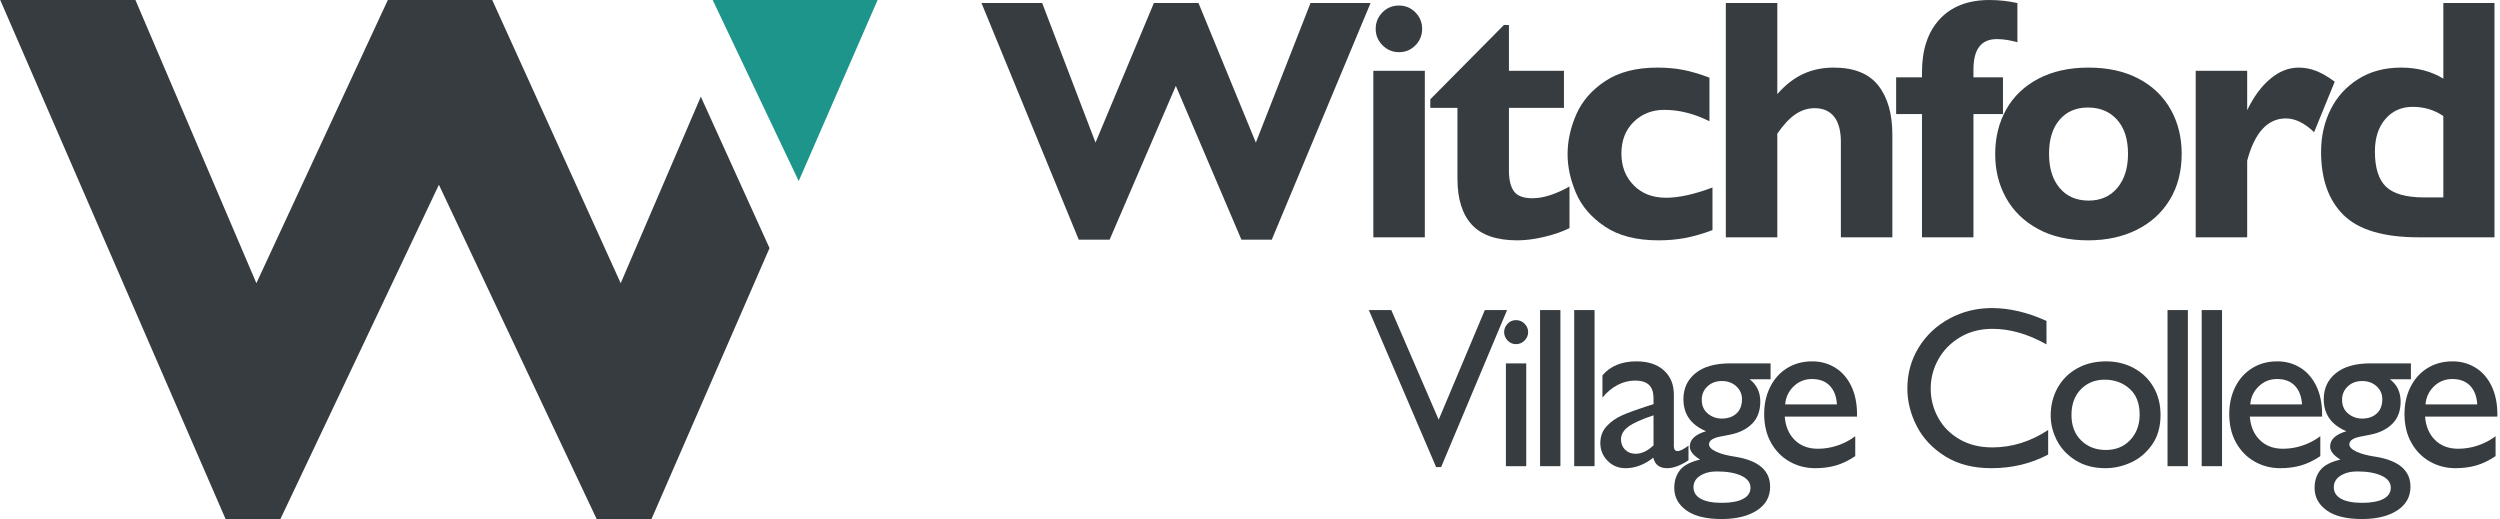 <svg xmlns="http://www.w3.org/2000/svg" xmlns:xlink="http://www.w3.org/1999/xlink" xmlns:serif="http://www.serif.com/" width="100%" height="100%" viewBox="0 0 780 162" xml:space="preserve" style="fill-rule:evenodd;clip-rule:evenodd;stroke-linejoin:round;stroke-miterlimit:2;">    <g transform="matrix(1,0,0,1,-110.466,-419.037)">        <g transform="matrix(0.675,0,0,0.675,162.489,319.822)">            <g transform="matrix(4.167,0,0,4.167,-1408.3,0)">                <path d="M397.587,79.415L391.736,92.847L385.653,92.847L368.155,55.771L350.574,92.847L344.492,92.847L319.495,35.275L334.493,35.275L347.908,66.686L362.49,35.275L374.071,35.275L388.32,66.686L389.873,63.07L397.587,79.415ZM404.828,62.795L397.587,79.415L389.873,63.07L397.209,46L404.828,62.795Z" style="fill:rgb(54,60,63);"></path>            </g>            <g transform="matrix(4.167,0,0,4.167,-1408.3,0)">                <path d="M408.067,55.359L398.525,35.275L416.816,35.275L408.067,55.359Z" style="fill:rgb(30,149,139);"></path>            </g>            <g transform="matrix(4.167,0,0,4.167,-1408.3,0)">                <path d="M447.463,35.61L452.411,35.61L458.773,51.088L464.838,35.61L471.498,35.61L460.541,61.859L457.173,61.859L449.9,44.8L442.552,61.859L439.129,61.859L428.339,35.61L435.073,35.61L440.989,51.088L447.463,35.61Z" style="fill:rgb(54,60,63);fill-rule:nonzero;"></path>            </g>            <g transform="matrix(4.167,0,0,4.167,-1408.3,0)">                <path d="M477.22,38.475C477.22,39.182 476.972,39.79 476.476,40.298C475.98,40.807 475.372,41.061 474.653,41.061C473.946,41.061 473.338,40.807 472.829,40.298C472.321,39.79 472.067,39.182 472.067,38.475C472.067,37.768 472.315,37.161 472.811,36.652C473.307,36.144 473.921,35.889 474.653,35.889C475.372,35.889 475.98,36.144 476.476,36.652C476.972,37.161 477.22,37.768 477.22,38.475ZM471.806,61.598L471.806,43.126L477.517,43.126L477.517,61.598L471.806,61.598Z" style="fill:rgb(54,60,63);fill-rule:nonzero;"></path>            </g>            <g transform="matrix(4.167,0,0,4.167,-1408.3,0)">                <path d="M486.848,43.126L492.95,43.126L492.95,47.237L486.848,47.237L486.848,54.176C486.848,55.218 487.034,55.993 487.407,56.501C487.779,57.01 488.461,57.264 489.453,57.264C490.643,57.264 492.014,56.83 493.564,55.962L493.564,60.575C492.77,60.972 491.834,61.297 490.755,61.552C489.676,61.806 488.684,61.933 487.779,61.933C485.484,61.933 483.804,61.356 482.737,60.203C481.671,59.05 481.137,57.344 481.137,55.087L481.137,47.237L478.124,47.237L478.124,46.288L486.29,38.047L486.848,38.047L486.848,43.126Z" style="fill:rgb(54,60,63);fill-rule:nonzero;"></path>            </g>            <g transform="matrix(4.167,0,0,4.167,-1408.3,0)">                <path d="M509.09,43.888L509.09,48.725C507.403,47.882 505.735,47.46 504.086,47.46C502.722,47.46 501.587,47.907 500.681,48.8C499.776,49.693 499.323,50.858 499.323,52.297C499.323,53.723 499.776,54.898 500.681,55.822C501.587,56.746 502.784,57.208 504.272,57.208C505.698,57.208 507.416,56.83 509.425,56.073L509.425,60.798C508.333,61.208 507.323,61.499 506.392,61.673C505.462,61.846 504.476,61.933 503.435,61.933C500.979,61.933 498.995,61.422 497.482,60.398C495.969,59.375 494.902,58.132 494.282,56.669C493.662,55.205 493.352,53.773 493.352,52.371C493.352,50.908 493.674,49.438 494.319,47.962C494.964,46.487 496.037,45.253 497.538,44.261C499.038,43.268 500.967,42.772 503.323,42.772C504.34,42.772 505.286,42.856 506.16,43.023C507.034,43.191 508.011,43.479 509.09,43.888Z" style="fill:rgb(54,60,63);fill-rule:nonzero;"></path>            </g>            <g transform="matrix(4.167,0,0,4.167,-1408.3,0)">                <path d="M529.378,50.213L529.378,61.598L523.667,61.598L523.667,51.013C523.667,49.786 523.419,48.855 522.922,48.223C522.427,47.59 521.706,47.274 520.765,47.274C520.008,47.274 519.297,47.497 518.635,47.944C517.971,48.39 517.299,49.11 516.616,50.102L516.616,61.598L510.905,61.598L510.905,35.61L516.616,35.61L516.616,45.712C517.508,44.695 518.464,43.95 519.481,43.479C520.498,43.008 521.627,42.772 522.867,42.772C525.124,42.772 526.774,43.433 527.815,44.754C528.857,46.074 529.378,47.894 529.378,50.213Z" style="fill:rgb(54,60,63);fill-rule:nonzero;"></path>            </g>            <g transform="matrix(4.167,0,0,4.167,-1408.3,0)">                <path d="M543.248,35.61L543.248,39.963C542.442,39.728 541.679,39.61 540.96,39.61C539.236,39.61 538.374,40.732 538.374,42.977L538.374,43.851L541.648,43.851L541.648,47.925L538.374,47.925L538.374,61.598L532.663,61.598L532.663,47.925L529.798,47.925L529.798,43.851L532.663,43.851L532.663,43.275C532.663,40.782 533.317,38.825 534.626,37.405C535.934,35.985 537.779,35.275 540.16,35.275C541.177,35.275 542.206,35.387 543.248,35.61Z" style="fill:rgb(54,60,63);fill-rule:nonzero;"></path>            </g>            <g transform="matrix(4.167,0,0,4.167,-1408.3,0)">                <path d="M561.471,52.334C561.471,54.269 561.037,55.959 560.169,57.403C559.301,58.848 558.082,59.964 556.514,60.752C554.945,61.539 553.143,61.933 551.11,61.933C548.927,61.933 547.06,61.508 545.51,60.659C543.96,59.809 542.785,58.662 541.985,57.217C541.185,55.772 540.785,54.157 540.785,52.371C540.785,50.523 541.191,48.874 542.004,47.423C542.816,45.972 544.003,44.834 545.566,44.009C547.129,43.185 548.989,42.772 551.147,42.772C553.28,42.772 555.122,43.178 556.672,43.991C558.222,44.803 559.409,45.935 560.234,47.386C561.059,48.837 561.471,50.486 561.471,52.334ZM546.757,52.334C546.757,53.934 547.15,55.199 547.938,56.129C548.725,57.059 549.795,57.524 551.147,57.524C552.486,57.524 553.55,57.053 554.337,56.11C555.125,55.168 555.518,53.909 555.518,52.334C555.518,50.709 555.112,49.448 554.3,48.548C553.488,47.649 552.412,47.2 551.072,47.2C549.745,47.2 548.694,47.656 547.919,48.567C547.144,49.479 546.757,50.734 546.757,52.334Z" style="fill:rgb(54,60,63);fill-rule:nonzero;"></path>            </g>            <g transform="matrix(4.167,0,0,4.167,-1408.3,0)">                <path d="M578.448,44.335L576.16,49.934C575.093,48.917 574.052,48.409 573.035,48.409C571.001,48.409 569.568,49.972 568.737,53.097L568.737,61.598L563.026,61.598L563.026,43.126L568.737,43.126L568.737,47.497C569.444,46.022 570.294,44.865 571.286,44.028C572.278,43.191 573.332,42.772 574.448,42.772C575.106,42.772 575.748,42.893 576.374,43.135C577,43.377 577.692,43.777 578.448,44.335Z" style="fill:rgb(54,60,63);fill-rule:nonzero;"></path>            </g>            <g transform="matrix(4.167,0,0,4.167,-1408.3,0)">                <path d="M587.779,61.598C583.897,61.598 581.119,60.78 579.445,59.143C577.771,57.506 576.934,55.162 576.934,52.111C576.934,50.412 577.281,48.858 577.976,47.451C578.67,46.043 579.69,44.912 581.036,44.056C582.381,43.2 583.972,42.772 585.807,42.772C587.606,42.772 589.168,43.182 590.495,44L590.495,35.61L596.169,35.61L596.169,61.598L587.779,61.598ZM588.356,57.171L590.495,57.171L590.495,48.148C589.503,47.466 588.368,47.125 587.091,47.125C585.851,47.125 584.843,47.575 584.068,48.474C583.293,49.373 582.905,50.573 582.905,52.074C582.905,53.897 583.318,55.202 584.142,55.99C584.967,56.777 586.372,57.171 588.356,57.171Z" style="fill:rgb(54,60,63);fill-rule:nonzero;"></path>            </g>            <g transform="matrix(4.167,0,0,4.167,-1408.3,0)">                <path d="M484.173,69.668L486.64,69.668L479.326,87.083L478.769,87.083L471.307,69.668L473.798,69.668L479.054,81.828L484.173,69.668Z" style="fill:rgb(54,60,63);fill-rule:nonzero;"></path>            </g>            <g transform="matrix(4.167,0,0,4.167,-1408.3,0)">                <path d="M488.978,72.11C488.978,72.466 488.846,72.777 488.581,73.045C488.317,73.315 487.999,73.448 487.627,73.448C487.255,73.448 486.943,73.31 486.691,73.034C486.439,72.756 486.313,72.448 486.313,72.11C486.313,71.771 486.439,71.465 486.691,71.192C486.943,70.92 487.255,70.783 487.627,70.783C487.999,70.783 488.317,70.916 488.581,71.18C488.846,71.444 488.978,71.755 488.978,72.11ZM486.511,86.984L486.511,75.581L488.767,75.581L488.767,86.984L486.511,86.984Z" style="fill:rgb(54,60,63);fill-rule:nonzero;"></path>            </g>            <g transform="matrix(4.167,0,0,4.167,-1408.3,0)">                <rect x="490.3" y="69.668" width="2.256" height="17.316" style="fill:rgb(54,60,63);fill-rule:nonzero;"></rect>            </g>            <g transform="matrix(4.167,0,0,4.167,-1408.3,0)">                <rect x="494.088" y="69.668" width="2.256" height="17.316" style="fill:rgb(54,60,63);fill-rule:nonzero;"></rect>            </g>            <g transform="matrix(4.167,0,0,4.167,-1408.3,0)">                <path d="M505.141,79.039L505.141,84.778C505.141,85.133 505.285,85.311 505.575,85.311C505.823,85.311 506.219,85.108 506.765,84.703L506.765,86.327C505.88,86.914 505.091,87.207 504.397,87.207C503.554,87.207 503.042,86.819 502.86,86.042C501.877,86.819 500.852,87.207 499.786,87.207C498.984,87.207 498.317,86.933 497.784,86.383C497.251,85.833 496.985,85.179 496.985,84.418C496.985,83.675 497.222,83.049 497.697,82.54C498.172,82.032 498.749,81.63 499.426,81.332C500.104,81.034 500.992,80.708 502.091,80.354L502.885,80.105L502.885,79.474C502.885,78.778 502.715,78.274 502.377,77.961C502.038,77.646 501.521,77.489 500.827,77.489C500.183,77.489 499.55,77.646 498.931,77.961C498.311,78.274 497.741,78.745 497.22,79.373L497.22,76.907C498.096,75.875 499.356,75.357 501.001,75.357C502.29,75.357 503.302,75.693 504.038,76.362C504.773,77.031 505.141,77.923 505.141,79.039ZM500.902,85.608C501.563,85.608 502.224,85.298 502.885,84.679L502.885,81.344C501.579,81.774 500.652,82.191 500.102,82.596C499.552,83.001 499.278,83.472 499.278,84.009C499.278,84.472 499.429,84.854 499.73,85.156C500.032,85.457 500.422,85.608 500.902,85.608Z" style="fill:rgb(54,60,63);fill-rule:nonzero;"></path>            </g>            <g transform="matrix(4.167,0,0,4.167,-1408.3,0)">                <path d="M514.729,79.82C514.729,80.854 514.422,81.675 513.807,82.286C513.19,82.898 512.359,83.303 511.309,83.501C511.152,83.542 510.855,83.6 510.417,83.675C509.979,83.75 509.64,83.858 509.4,84.003C509.161,84.148 509.041,84.336 509.041,84.567C509.041,84.856 509.303,85.125 509.828,85.373C510.353,85.621 511.074,85.811 511.991,85.943C514.544,86.364 515.82,87.472 515.82,89.265C515.82,90.381 515.331,91.257 514.352,91.893C513.373,92.529 512.07,92.847 510.442,92.847C508.714,92.847 507.407,92.525 506.518,91.88C505.63,91.236 505.186,90.409 505.186,89.401C505.186,88.616 505.397,87.957 505.818,87.424C506.24,86.891 506.983,86.501 508.049,86.253C507.289,85.79 506.909,85.307 506.909,84.803C506.909,84.026 507.512,83.461 508.719,83.104C507.041,82.41 506.202,81.224 506.202,79.547C506.202,78.349 506.651,77.388 507.547,76.665C508.444,75.943 509.714,75.581 511.359,75.581L515.87,75.581L515.87,77.341L513.539,77.341C514.334,77.944 514.729,78.771 514.729,79.82ZM510.466,81.704C511.127,81.704 511.665,81.518 512.078,81.146C512.491,80.774 512.698,80.242 512.698,79.547C512.698,78.985 512.487,78.51 512.065,78.121C511.644,77.733 511.111,77.539 510.466,77.539C509.822,77.539 509.289,77.737 508.867,78.134C508.446,78.531 508.235,79.026 508.235,79.621C508.235,80.266 508.458,80.774 508.905,81.146C509.351,81.518 509.871,81.704 510.466,81.704ZM510.466,91.05C511.483,91.05 512.266,90.905 512.815,90.616C513.365,90.327 513.64,89.914 513.64,89.377C513.64,88.798 513.297,88.352 512.611,88.038C511.925,87.724 511.024,87.567 509.909,87.567C509.181,87.567 508.568,87.724 508.068,88.038C507.568,88.352 507.318,88.777 507.318,89.315C507.318,89.876 507.589,90.306 508.13,90.604C508.671,90.901 509.45,91.05 510.466,91.05Z" style="fill:rgb(54,60,63);fill-rule:nonzero;"></path>            </g>            <g transform="matrix(4.167,0,0,4.167,-1408.3,0)">                <path d="M525.46,81.245L525.46,81.482L517.44,81.482C517.523,82.563 517.891,83.43 518.544,84.077C519.197,84.726 520.056,85.051 521.122,85.051C521.849,85.051 522.568,84.933 523.279,84.697C523.99,84.462 524.651,84.117 525.262,83.662L525.262,85.869C524.535,86.356 523.82,86.701 523.117,86.904C522.414,87.106 521.646,87.207 520.812,87.207C519.787,87.207 518.843,86.964 517.979,86.476C517.116,85.988 516.43,85.292 515.922,84.387C515.414,83.482 515.159,82.419 515.159,81.196C515.159,80.096 515.379,79.104 515.817,78.214C516.255,77.326 516.877,76.628 517.682,76.12C518.487,75.612 519.424,75.357 520.49,75.357C521.432,75.357 522.281,75.591 523.037,76.058C523.793,76.524 524.386,77.203 524.816,78.091C525.246,78.979 525.46,80.031 525.46,81.245ZM520.465,77.316C519.672,77.316 518.994,77.586 518.432,78.128C517.87,78.669 517.556,79.336 517.49,80.13L523.229,80.13C523.18,79.255 522.917,78.566 522.442,78.066C521.966,77.566 521.307,77.316 520.465,77.316Z" style="fill:rgb(54,60,63);fill-rule:nonzero;"></path>            </g>            <g transform="matrix(4.167,0,0,4.167,-1408.3,0)">                <path d="M546.474,70.87L546.474,73.474C544.433,72.324 542.438,71.75 540.487,71.75C539.132,71.75 537.934,72.06 536.893,72.68C535.851,73.3 535.048,74.117 534.482,75.128C533.916,76.14 533.633,77.225 533.633,78.383C533.633,79.531 533.907,80.605 534.457,81.605C535.006,82.604 535.798,83.404 536.831,84.003C537.864,84.602 539.074,84.902 540.462,84.902C542.644,84.902 544.71,84.257 546.66,82.969L546.66,85.695C544.76,86.703 542.661,87.207 540.363,87.207C538.347,87.207 536.636,86.767 535.232,85.887C533.827,85.007 532.777,83.893 532.083,82.54C531.389,81.19 531.042,79.795 531.042,78.357C531.042,76.696 531.461,75.185 532.3,73.82C533.139,72.457 534.277,71.387 535.715,70.61C537.153,69.833 538.719,69.445 540.413,69.445C542.355,69.445 544.375,69.92 546.474,70.87Z" style="fill:rgb(54,60,63);fill-rule:nonzero;"></path>            </g>            <g transform="matrix(4.167,0,0,4.167,-1408.3,0)">                <path d="M559.126,81.295C559.126,82.6 558.816,83.698 558.196,84.586C557.576,85.474 556.801,86.133 555.872,86.563C554.942,86.992 553.986,87.207 553.002,87.207C551.738,87.207 550.643,86.92 549.717,86.346C548.792,85.772 548.098,85.036 547.635,84.139C547.172,83.243 546.941,82.319 546.941,81.37C546.941,80.237 547.195,79.214 547.703,78.302C548.211,77.388 548.93,76.669 549.86,76.144C550.79,75.62 551.862,75.357 553.077,75.357C554.217,75.357 555.248,75.607 556.169,76.107C557.091,76.607 557.814,77.305 558.339,78.203C558.863,79.099 559.126,80.13 559.126,81.295ZM549.246,81.295C549.246,82.485 549.606,83.432 550.325,84.133C551.044,84.836 551.953,85.187 553.052,85.187C554.167,85.187 555.072,84.817 555.766,84.077C556.461,83.338 556.808,82.402 556.808,81.271C556.808,80.006 556.432,79.044 555.68,78.383C554.928,77.721 554.01,77.39 552.928,77.39C551.862,77.39 550.982,77.745 550.288,78.456C549.594,79.167 549.246,80.113 549.246,81.295Z" style="fill:rgb(54,60,63);fill-rule:nonzero;"></path>            </g>            <g transform="matrix(4.167,0,0,4.167,-1408.3,0)">                <rect x="559.902" y="69.668" width="2.256" height="17.316" style="fill:rgb(54,60,63);fill-rule:nonzero;"></rect>            </g>            <g transform="matrix(4.167,0,0,4.167,-1408.3,0)">                <rect x="563.691" y="69.668" width="2.256" height="17.316" style="fill:rgb(54,60,63);fill-rule:nonzero;"></rect>            </g>            <g transform="matrix(4.167,0,0,4.167,-1408.3,0)">                <path d="M577.049,81.245L577.049,81.482L569.029,81.482C569.111,82.563 569.479,83.43 570.132,84.077C570.785,84.726 571.644,85.051 572.71,85.051C573.437,85.051 574.156,84.933 574.867,84.697C575.578,84.462 576.239,84.117 576.85,83.662L576.85,85.869C576.123,86.356 575.408,86.701 574.706,86.904C574.003,87.106 573.235,87.207 572.4,87.207C571.376,87.207 570.431,86.964 569.568,86.476C568.704,85.988 568.018,85.292 567.51,84.387C567.002,83.482 566.748,82.419 566.748,81.196C566.748,80.096 566.967,79.104 567.405,78.214C567.843,77.326 568.465,76.628 569.27,76.12C570.076,75.612 571.012,75.357 572.078,75.357C573.02,75.357 573.869,75.591 574.625,76.058C575.381,76.524 575.974,77.203 576.404,78.091C576.834,78.979 577.049,80.031 577.049,81.245ZM572.053,77.316C571.26,77.316 570.582,77.586 570.02,78.128C569.458,78.669 569.144,79.336 569.078,80.13L574.817,80.13C574.768,79.255 574.505,78.566 574.03,78.066C573.555,77.566 572.896,77.316 572.053,77.316Z" style="fill:rgb(54,60,63);fill-rule:nonzero;"></path>            </g>            <g transform="matrix(4.167,0,0,4.167,-1408.3,0)">                <path d="M585.758,79.82C585.758,80.854 585.45,81.675 584.835,82.286C584.219,82.898 583.386,83.303 582.337,83.501C582.18,83.542 581.882,83.6 581.444,83.675C581.007,83.75 580.668,83.858 580.428,84.003C580.188,84.148 580.069,84.336 580.069,84.567C580.069,84.856 580.331,85.125 580.856,85.373C581.38,85.621 582.101,85.811 583.019,85.943C585.572,86.364 586.849,87.472 586.849,89.265C586.849,90.381 586.359,91.257 585.38,91.893C584.401,92.529 583.097,92.847 581.469,92.847C579.742,92.847 578.434,92.525 577.546,91.88C576.658,91.236 576.214,90.409 576.214,89.401C576.214,88.616 576.424,87.957 576.846,87.424C577.267,86.891 578.011,86.501 579.077,86.253C578.317,85.79 577.937,85.307 577.937,84.803C577.937,84.026 578.54,83.461 579.746,83.104C578.069,82.41 577.23,81.224 577.23,79.547C577.23,78.349 577.678,77.388 578.575,76.665C579.472,75.943 580.742,75.581 582.387,75.581L586.898,75.581L586.898,77.341L584.568,77.341C585.361,77.944 585.758,78.771 585.758,79.82ZM581.494,81.704C582.155,81.704 582.692,81.518 583.105,81.146C583.519,80.774 583.725,80.242 583.725,79.547C583.725,78.985 583.515,78.51 583.093,78.121C582.672,77.733 582.139,77.539 581.494,77.539C580.849,77.539 580.316,77.737 579.895,78.134C579.474,78.531 579.263,79.026 579.263,79.621C579.263,80.266 579.486,80.774 579.932,81.146C580.378,81.518 580.899,81.704 581.494,81.704ZM581.494,91.05C582.51,91.05 583.293,90.905 583.843,90.616C584.393,90.327 584.667,89.914 584.667,89.377C584.667,88.798 584.324,88.352 583.638,88.038C582.953,87.724 582.052,87.567 580.936,87.567C580.209,87.567 579.595,87.724 579.096,88.038C578.596,88.352 578.346,88.777 578.346,89.315C578.346,89.876 578.616,90.306 579.158,90.604C579.699,90.901 580.478,91.05 581.494,91.05Z" style="fill:rgb(54,60,63);fill-rule:nonzero;"></path>            </g>            <g transform="matrix(4.167,0,0,4.167,-1408.3,0)">                <path d="M596.488,81.245L596.488,81.482L588.468,81.482C588.551,82.563 588.919,83.43 589.571,84.077C590.224,84.726 591.084,85.051 592.15,85.051C592.877,85.051 593.596,84.933 594.307,84.697C595.017,84.462 595.678,84.117 596.29,83.662L596.29,85.869C595.563,86.356 594.848,86.701 594.145,86.904C593.443,87.106 592.674,87.207 591.84,87.207C590.815,87.207 589.871,86.964 589.007,86.476C588.144,85.988 587.458,85.292 586.95,84.387C586.442,83.482 586.187,82.419 586.187,81.196C586.187,80.096 586.406,79.104 586.844,78.214C587.282,77.326 587.904,76.628 588.71,76.12C589.516,75.612 590.452,75.357 591.518,75.357C592.46,75.357 593.309,75.591 594.065,76.058C594.821,76.524 595.414,77.203 595.844,78.091C596.273,78.979 596.488,80.031 596.488,81.245ZM591.493,77.316C590.699,77.316 590.022,77.586 589.46,78.128C588.898,78.669 588.584,79.336 588.518,80.13L594.257,80.13C594.207,79.255 593.945,78.566 593.47,78.066C592.995,77.566 592.336,77.316 591.493,77.316Z" style="fill:rgb(54,60,63);fill-rule:nonzero;"></path>            </g>        </g>    </g></svg>